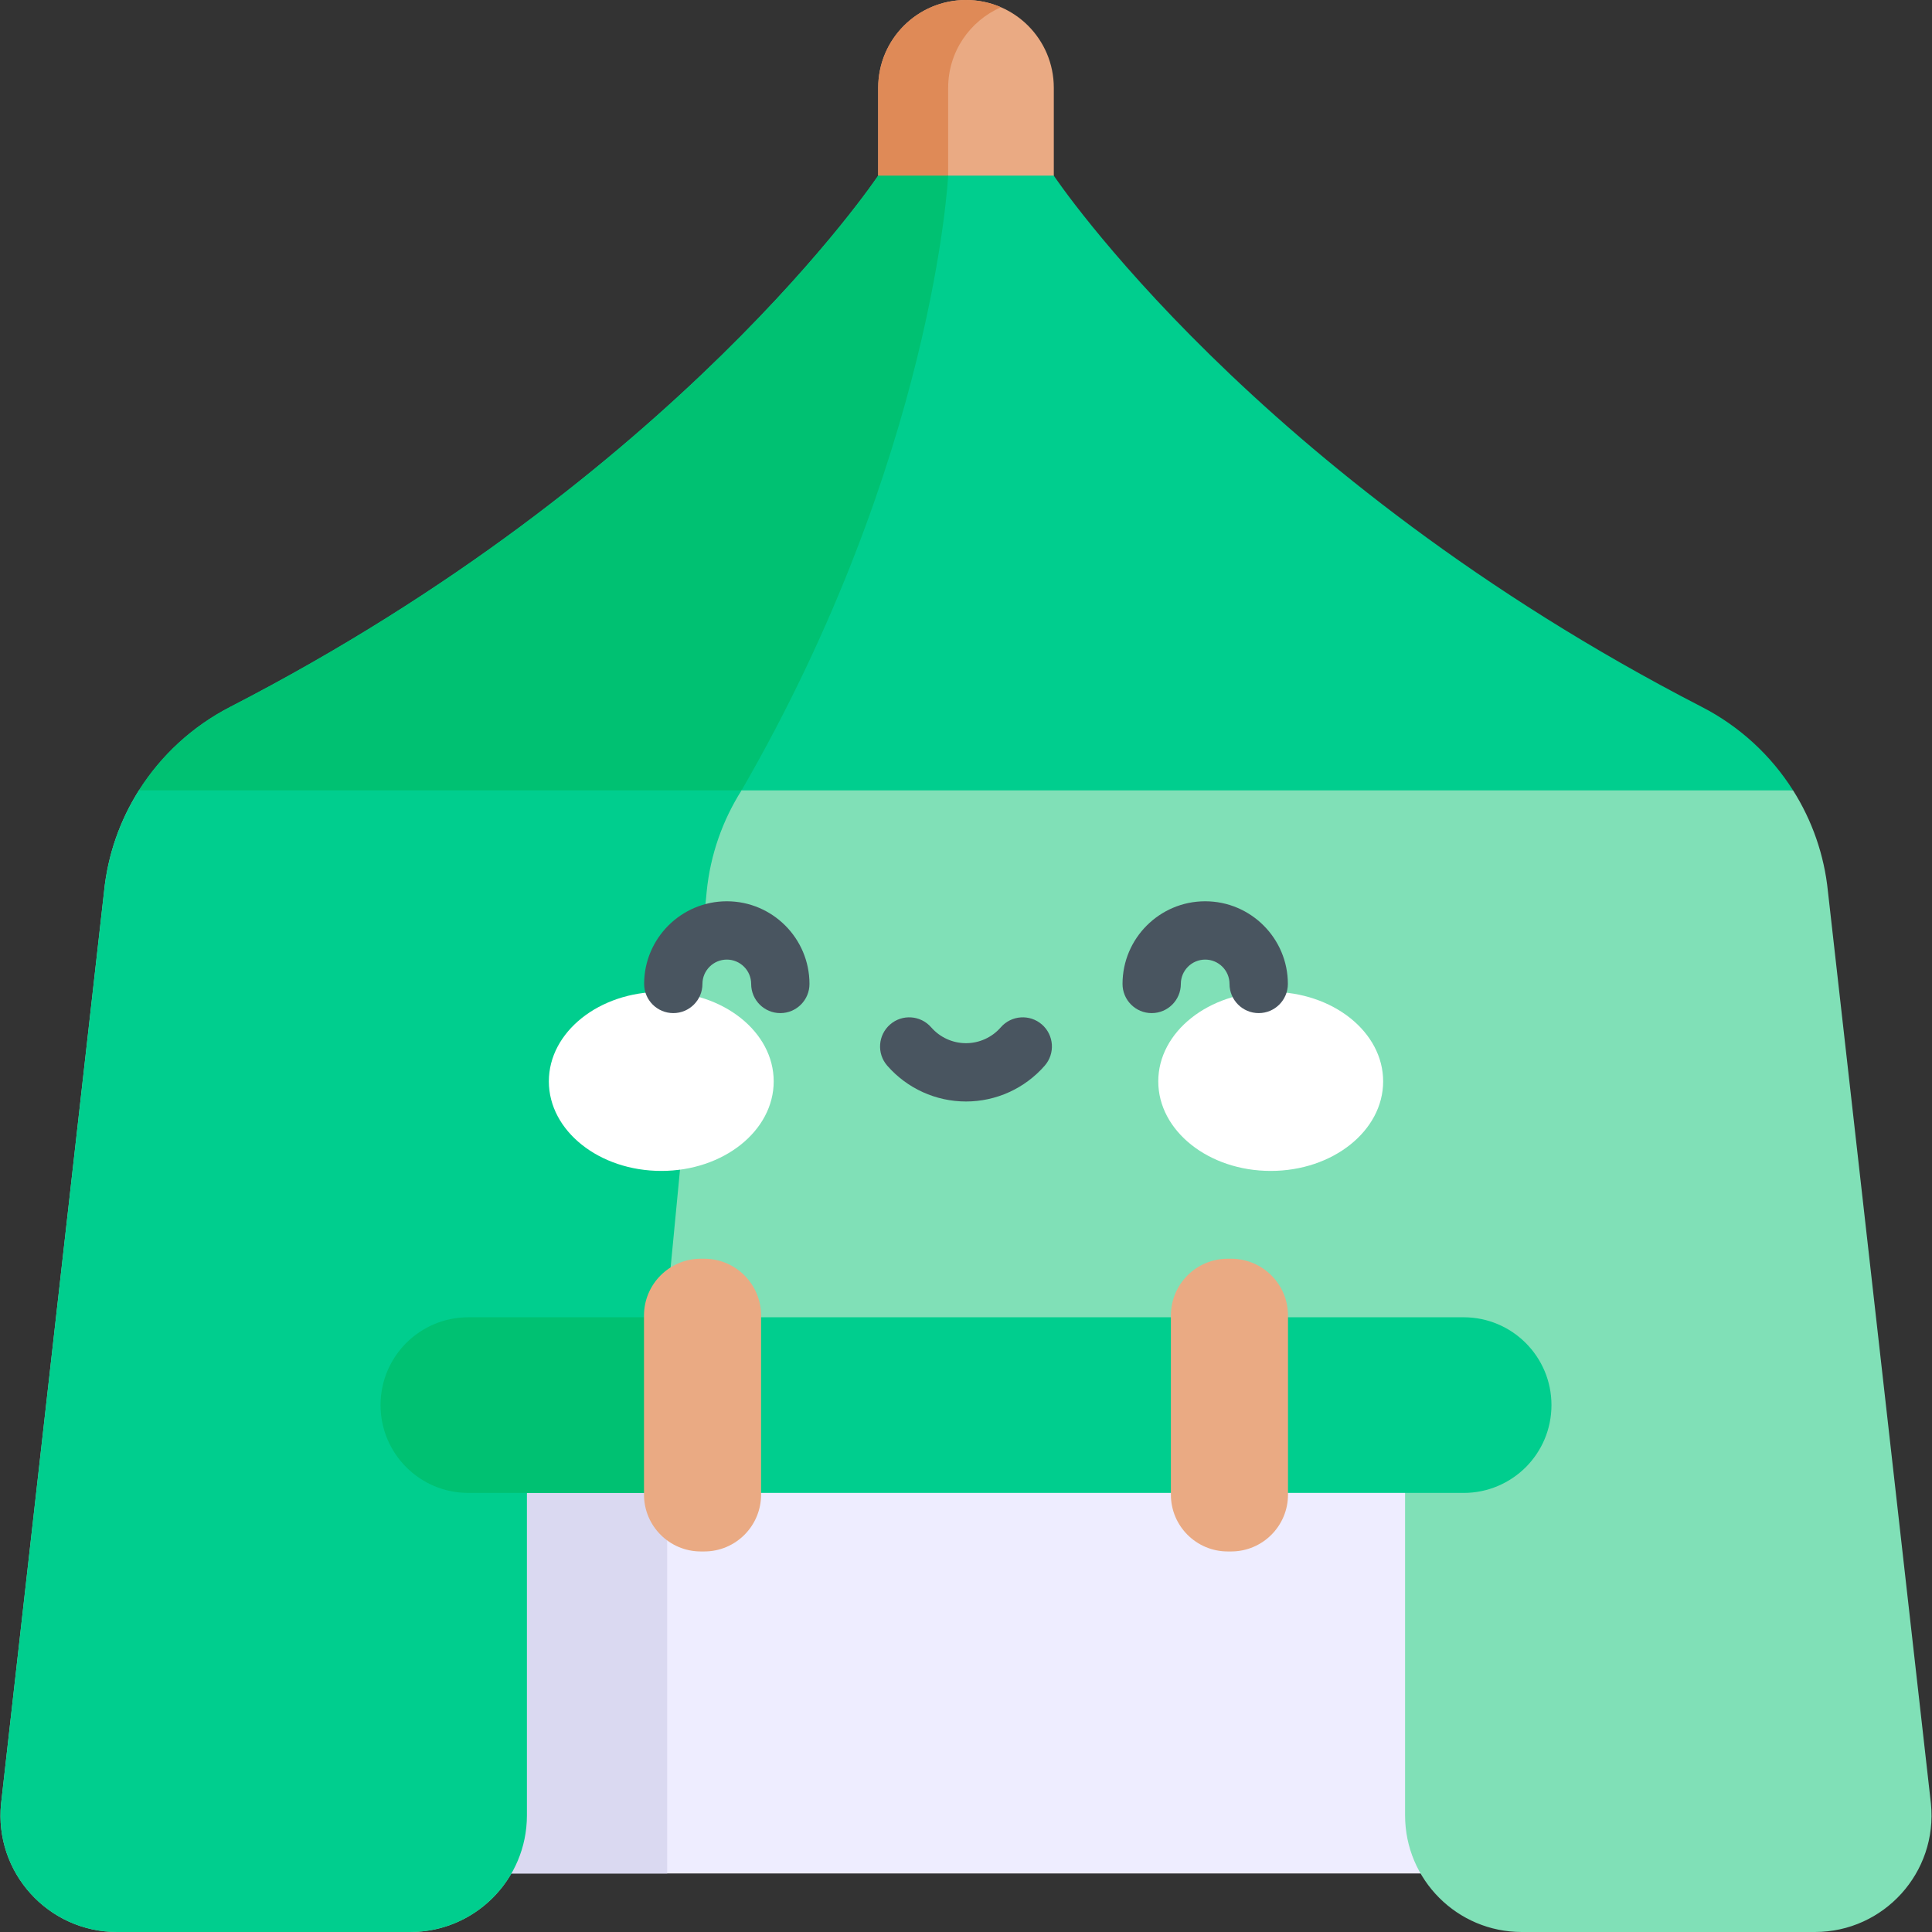 <svg width="60" height="60" viewBox="0 0 60 60" fill="none" xmlns="http://www.w3.org/2000/svg">
<rect x="0" y="0" width="60" height="60" fill="#333333" stroke="none"/>
<g clip-path="url(#clip0_1323_42877)">
<path d="M32.727 2.728V7.272H27.273V2.728C27.272 1.221 28.493 0 30 0C30.386 0 30.753 0.08 31.087 0.225C31.403 0.362 31.689 0.558 31.929 0.798C32.422 1.292 32.727 1.974 32.727 2.728Z" fill="#EAAA83"/>
<path d="M31.087 0.225C30.121 0.645 29.446 1.607 29.446 2.727V7.272H27.273V2.728C27.273 1.221 28.493 0 30 0C30.386 0 30.753 0.08 31.087 0.225Z" fill="#DF8A57"/>
<path d="M12.727 30.909H47.273V58.182H12.727V30.909Z" fill="#EEEDFF"/>
<path d="M20.72 43.172V58.182H12.727V35.299L20 37.848L20.72 43.172Z" fill="#DAD9F1"/>
<path d="M55.685 24.545L30 26.356L22.172 25.805L20.662 25.698L4.315 24.545C5.001 23.46 5.973 22.558 7.151 21.952C21.046 14.796 27.272 5.455 27.272 5.455L28.287 5.896L29.446 5.455H32.727C32.727 5.455 38.954 14.795 52.848 21.952C54.027 22.558 54.999 23.46 55.685 24.545Z" fill="#00CE8E"/>
<path d="M29.446 5.455C29.446 5.455 29.01 14.201 23.03 24.545C22.776 24.983 22.49 25.402 22.173 25.805L20.662 25.698L4.315 24.545C5.001 23.46 5.973 22.558 7.152 21.952C21.046 14.796 27.273 5.455 27.273 5.455H29.446Z" fill="#00C172"/>
<path d="M56.363 60H47.258C45.258 60 43.636 58.378 43.636 56.378V43.636H16.364V46.364L13.197 51.443L15.883 58.18C15.259 59.267 14.086 60 12.741 60H3.637C1.493 60 -0.181 58.15 0.033 56.017L3.232 27.685C3.346 26.55 3.724 25.479 4.315 24.545L12.94 26.175L23.03 24.545H55.685C56.276 25.48 56.654 26.55 56.768 27.685L59.967 56.017C60.181 58.15 58.506 60 56.363 60Z" fill="#80E0B7"/>
<path d="M23.03 24.545C22.438 25.48 22.06 26.55 21.947 27.685L20.417 43.636H16.364V56.378C16.364 58.378 14.742 60 12.741 60H3.637C1.493 60 -0.181 58.15 0.033 56.017L3.232 27.685C3.346 26.55 3.724 25.479 4.315 24.545H23.03Z" fill="#00CE8E"/>
<path d="M48.182 43.636C48.182 44.39 47.877 45.072 47.384 45.566C46.89 46.058 46.208 46.364 45.455 46.364H14.545C13.039 46.364 11.818 45.143 11.818 43.636C11.818 42.883 12.123 42.202 12.616 41.708C13.11 41.214 13.792 40.909 14.545 40.909H45.454C46.961 40.909 48.182 42.131 48.182 43.636Z" fill="#00CE8E"/>
<path d="M20.72 40.909V46.364H14.545C13.039 46.364 11.818 45.143 11.818 43.636C11.818 42.883 12.123 42.202 12.616 41.708C13.11 41.214 13.792 40.909 14.545 40.909H20.72V40.909Z" fill="#00C172"/>
<path d="M21.872 48.182H21.765C20.79 48.182 20 47.392 20 46.417V40.855C20 39.881 20.79 39.091 21.765 39.091H21.872C22.846 39.091 23.636 39.881 23.636 40.855V46.417C23.636 47.392 22.846 48.182 21.872 48.182Z" fill="#EAAA83"/>
<path d="M38.235 48.182H38.128C37.153 48.182 36.363 47.392 36.363 46.417V40.855C36.363 39.881 37.153 39.091 38.128 39.091H38.235C39.21 39.091 40 39.881 40 40.855V46.417C40 47.392 39.209 48.182 38.235 48.182Z" fill="#EAAA83"/>
<path d="M20.537 36.364C22.465 36.364 24.028 35.119 24.028 33.583C24.028 32.047 22.465 30.802 20.537 30.802C18.608 30.802 17.045 32.047 17.045 33.583C17.045 35.119 18.608 36.364 20.537 36.364Z" fill="white"/>
<path d="M39.463 36.364C41.391 36.364 42.955 35.119 42.955 33.583C42.955 32.047 41.391 30.802 39.463 30.802C37.535 30.802 35.971 32.047 35.971 33.583C35.971 35.119 37.535 36.364 39.463 36.364Z" fill="white"/>
<path d="M24.234 31.463C23.733 31.463 23.328 31.057 23.328 30.557C23.328 30.14 22.989 29.801 22.572 29.801C22.155 29.801 21.815 30.14 21.815 30.557C21.815 31.057 21.41 31.463 20.91 31.463C20.41 31.463 20.004 31.057 20.004 30.557C20.004 29.142 21.156 27.99 22.572 27.99C23.988 27.99 25.139 29.142 25.139 30.557C25.139 31.057 24.734 31.463 24.234 31.463Z" fill="#495560"/>
<path d="M39.09 31.463C38.59 31.463 38.184 31.057 38.184 30.557C38.184 30.14 37.845 29.801 37.428 29.801C37.011 29.801 36.672 30.14 36.672 30.557C36.672 31.057 36.267 31.463 35.766 31.463C35.266 31.463 34.861 31.057 34.861 30.557C34.861 29.142 36.013 27.99 37.428 27.99C38.844 27.99 39.996 29.142 39.996 30.557C39.995 31.057 39.59 31.463 39.09 31.463Z" fill="#495560"/>
<path d="M30 34.208C29.062 34.208 28.171 33.802 27.554 33.095C27.225 32.718 27.265 32.146 27.642 31.817C28.019 31.488 28.591 31.528 28.919 31.905C29.192 32.218 29.586 32.397 30 32.397C30.413 32.397 30.807 32.218 31.08 31.905C31.408 31.528 31.98 31.488 32.358 31.817C32.735 32.146 32.774 32.718 32.445 33.095C31.828 33.802 30.937 34.208 30 34.208Z" fill="#495560"/>
</g>
<defs>
<clipPath id="clip0_1323_42877">
<rect width="60" height="60" fill="white"/>
</clipPath>
</defs>
</svg>
